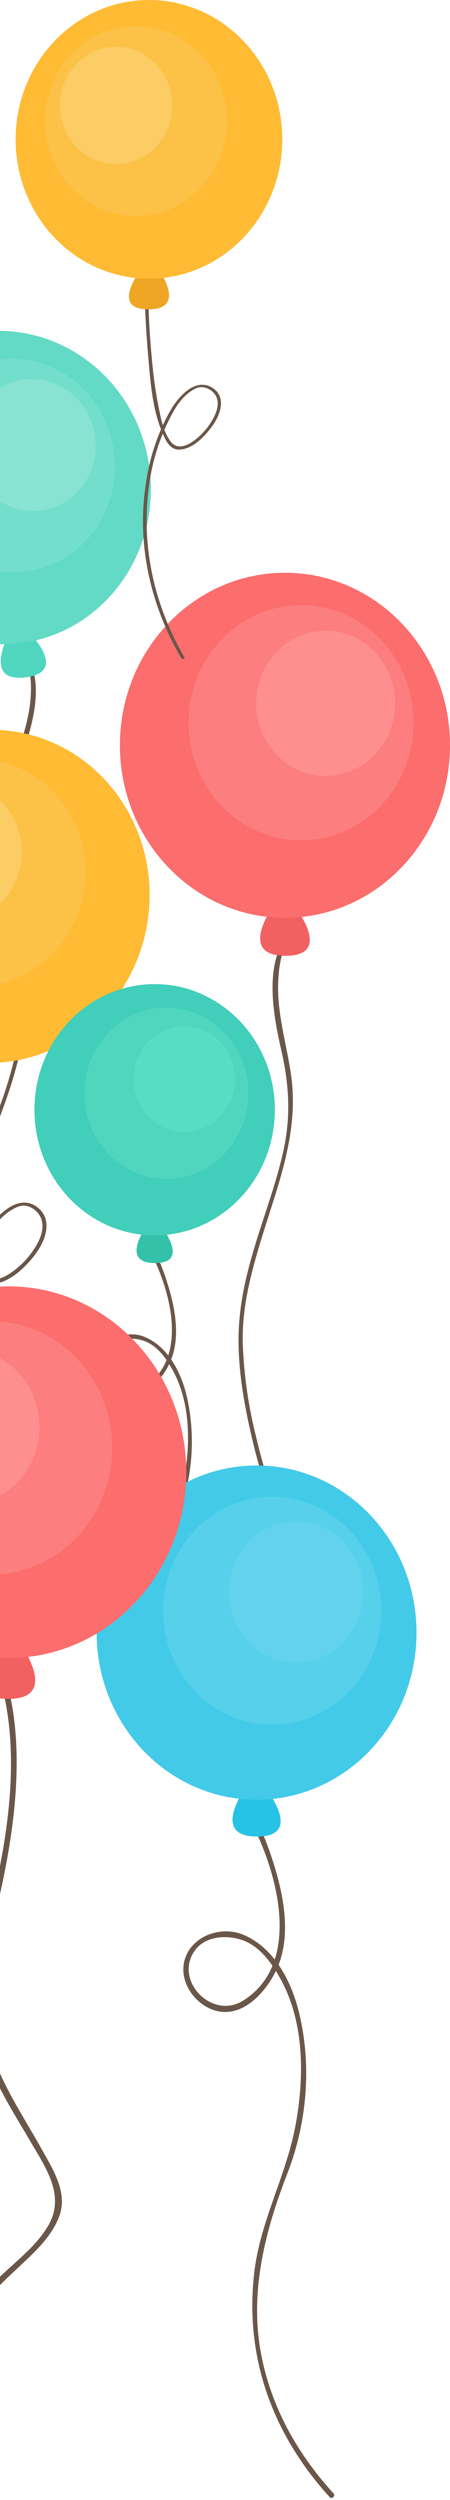 <svg width="202" height="1120" viewBox="0 0 202 1120" fill="none" xmlns="http://www.w3.org/2000/svg">
<path d="M13.784 297.142C19.511 310.406 13.395 328.799 8.788 341.275C3.727 354.95 1.396 367.615 2.716 382.222C3.96 395.964 7.268 409.516 9.465 423.114C11.608 436.367 12.607 448.954 10.653 462.263C8.855 474.217 5.27 485.95 1.085 497.283C-3.89 510.918 -10.064 524.086 -17.364 536.632C-17.93 537.586 -19.295 536.521 -18.729 535.522C-11.861 523.615 -5.977 511.168 -1.135 498.304C3.468 486.586 6.842 474.422 8.933 462.008C11.153 448.155 9.599 434.735 7.368 420.938C3.582 397.507 -3.011 374.375 3.505 350.81C7.157 337.623 12.973 325.746 13.795 311.838C14.05 307.398 14.005 301.937 12.185 297.73C12.097 297.518 12.096 297.28 12.184 297.068C12.271 296.855 12.439 296.686 12.651 296.598C12.863 296.51 13.102 296.509 13.314 296.597C13.526 296.684 13.695 296.852 13.784 297.064V297.142Z" fill="#6B5749"/>
<path d="M7.367 277.629C7.367 277.629 -10.981 306.355 11.608 303.424C34.197 300.494 7.367 277.629 7.367 277.629Z" fill="#50D6BF"/>
<path d="M67.109 209.764C72.115 248.236 46.274 283.312 9.388 288.107C-27.499 292.902 -61.454 265.607 -66.461 227.135C-71.467 188.663 -45.614 153.588 -8.739 148.793C28.136 143.998 62.136 171.292 67.109 209.764Z" fill="#62DAC5"/>
<path d="M51.203 202.56C54.61 228.789 36.994 252.721 11.83 255.984C-13.335 259.247 -36.479 240.644 -39.886 214.404C-43.294 188.164 -25.678 164.244 -0.525 160.969C24.628 157.695 47.795 176.321 51.203 202.56Z" fill="#73DECC"/>
<path d="M42.711 195.712C44.82 211.907 33.942 226.669 18.424 228.689C2.905 230.71 -11.403 219.21 -13.501 203.027C-15.599 186.843 -4.732 172.069 10.787 170.049C26.305 168.029 40.613 179.517 42.711 195.712Z" fill="#88E3D3"/>
<path d="M-14.278 485.228C-15.088 496.206 -15.466 507.228 -15.588 518.25C-15.765 534.034 -16.476 551.028 -11.37 566.623C-10.504 569.276 -8.783 574.315 -4.521 574.893C3.938 576.003 12.729 566.179 16.104 561.573C20.255 555.912 23.94 546.655 16.991 540.994C12.551 537.397 7.534 538.607 3.56 541.305C-3.1 545.878 -7.329 552.904 -10.87 559.197C-17.086 570.175 -20.971 582.03 -23.735 593.929C-31.45 627.15 -27.743 662.304 -13.745 694.937C-13.368 695.825 -11.525 695.614 -11.947 694.726C-25.989 661.993 -29.263 627.395 -21.915 594.095C-19.264 581.684 -14.774 569.739 -8.595 558.654C-5.065 552.449 -0.136 544.002 7.923 540.65C12.74 538.652 17.413 542.67 18.579 546.2C20.466 551.883 16.492 558.321 12.896 562.849C9.299 567.378 -3.144 578.933 -8.195 569.709C-11.625 563.482 -12.047 556.012 -12.713 549.441C-13.557 540.216 -13.928 530.954 -13.823 521.691C-13.823 509.581 -13.379 497.483 -12.491 485.428C-12.424 484.507 -14.256 484.318 -14.322 485.262L-14.278 485.228Z" fill="#6B5749"/>
<path d="M-9.483 464.671C-9.483 464.671 11.175 494.43 -12.924 492.221C-37.023 490.012 -9.483 464.671 -9.483 464.671Z" fill="#EFA625"/>
<path d="M-75.674 395.053C-79.415 436.123 -50.554 472.286 -11.192 475.882C28.169 479.479 63.102 449.098 66.843 408.051C70.584 367.004 41.723 330.819 2.372 327.222C-36.978 323.626 -71.922 354.006 -75.674 395.053Z" fill="#FFBB33"/>
<path d="M-59.068 386.751C-61.632 414.744 -41.94 439.43 -15.099 441.872C11.741 444.314 35.562 423.613 38.182 395.62C40.802 367.626 21.043 342.951 -5.797 340.498C-32.638 338.045 -56.515 358.779 -59.068 386.751Z" fill="#FCC247"/>
<path d="M-50.343 379.136C-51.919 396.419 -39.764 411.648 -23.203 413.168C-6.641 414.689 8.067 401.902 9.643 384.62C11.219 367.337 -0.935 352.119 -17.497 350.588C-34.059 349.056 -48.767 361.865 -50.343 379.136Z" fill="#FCCC65"/>
<path d="M68.797 563.393C77.022 580.331 84.104 608.902 64.923 621.046C54.166 627.828 41.024 613.808 48.883 603.796C52.413 599.29 59.417 598.968 64.423 600.622C70.617 602.686 74.824 608.791 77.743 614.252C85.68 629.026 85.514 647.641 82.417 663.647C79.198 680.396 70.65 695.359 68.619 712.486C65.289 741.101 74.791 767.13 94.072 788.253C94.86 789.108 96.126 787.831 95.349 786.966C83.061 773.513 74.258 757.862 70.928 739.847C67.032 719.09 72.338 698.511 79.808 679.242C86.515 662.153 87.927 643.442 83.86 625.541C81.329 614.896 75.512 603.275 64.9 598.901C57.308 595.738 47.24 599.412 45.075 607.615C43.166 614.874 48.672 622.5 55.476 624.453C65.6 627.383 74.347 616.317 77.188 608.125C81.184 596.704 77.966 583.14 74.247 572.095C73.168 568.82 71.881 565.617 70.395 562.505C69.885 561.462 68.319 562.372 68.83 563.415L68.797 563.393Z" fill="#6B5749"/>
<path d="M68.897 544.901C68.897 544.901 51.347 565.836 69.596 565.836C87.845 565.836 68.897 544.901 68.897 544.901Z" fill="#33C1A9"/>
<path d="M69.418 553.437C99.219 553.437 123.377 528.236 123.377 497.149C123.377 466.063 99.219 440.862 69.418 440.862C39.618 440.862 15.46 466.063 15.46 497.149C15.46 528.236 39.618 553.437 69.418 553.437Z" fill="#41CEBA"/>
<path d="M111.488 489.757C111.488 510.958 95.004 528.14 74.68 528.14C54.355 528.14 37.882 510.98 37.882 489.757C37.882 468.534 54.366 451.396 74.68 451.396C94.993 451.396 111.488 468.579 111.488 489.757Z" fill="#50D6BF"/>
<path d="M105.428 483.463C105.428 496.55 95.26 507.15 82.716 507.15C70.173 507.15 60.005 496.55 60.005 483.463C60.005 470.377 70.195 459.788 82.739 459.788C95.282 459.788 105.428 470.377 105.428 483.463Z" fill="#57DDC3"/>
<path d="M127.095 421.76C118.97 435.423 123.032 456.358 126.285 470.599C129.87 486.249 130.614 500.38 127.095 516.108C123.765 530.926 118.215 545.234 113.93 559.764C109.712 573.916 106.837 587.513 107.081 602.309C107.303 615.629 109.601 628.949 112.554 641.869C116.044 657.439 120.911 672.669 127.095 687.378C127.584 688.488 129.215 687.533 128.738 686.412C122.939 672.43 118.295 657.997 114.852 643.256C111.483 629.832 109.519 616.095 108.991 602.265C108.502 586.825 112.143 572.417 116.517 557.721C123.976 532.702 134.455 508.394 130.681 481.765C128.571 466.858 123.909 453.072 124.997 437.777C125.341 432.893 126.163 426.943 128.738 422.614C128.836 422.399 128.851 422.154 128.779 421.928C128.707 421.703 128.554 421.512 128.349 421.392C128.144 421.273 127.902 421.235 127.671 421.284C127.439 421.334 127.234 421.467 127.095 421.66V421.76Z" fill="#6B5749"/>
<path d="M127.206 399.449C127.206 399.449 103.119 428.186 128.172 428.186C153.225 428.186 127.206 399.449 127.206 399.449Z" fill="#F26161"/>
<path d="M202 333.882C202 376.561 168.821 411.17 127.895 411.17C86.968 411.17 53.822 376.539 53.822 333.882C53.822 291.226 87.001 256.594 127.917 256.594C168.832 256.594 202 291.192 202 333.882Z" fill="#FC6D6D"/>
<path d="M185.683 323.759C185.683 352.863 163.06 376.472 135.154 376.472C107.248 376.472 84.615 352.863 84.615 323.759C84.615 294.656 107.237 271.091 135.154 271.091C163.071 271.091 185.683 294.644 185.683 323.759Z" fill="#FC7E7E"/>
<path d="M177.391 315.079C177.391 333.05 163.438 347.613 146.21 347.613C128.982 347.613 115.018 333.05 115.018 315.079C115.018 297.109 128.982 282.557 146.21 282.557C163.438 282.557 177.391 297.12 177.391 315.079Z" fill="#FF8F8F"/>
<path d="M114.374 819.521C125.319 842.054 134.743 880.093 109.213 896.21C94.904 905.245 77.421 886.598 87.878 873.267C92.573 867.273 101.898 866.84 108.513 869.049C116.75 871.79 122.355 879.915 126.274 887.186C136.852 906.832 136.597 931.585 132.501 952.897C128.216 975.174 116.85 995.076 114.152 1017.9C109.657 1055.97 122.355 1090.59 147.997 1118.69C149.052 1119.8 150.75 1118.14 149.706 1117C133.356 1099.08 121.656 1078.27 117.16 1054.3C111.965 1026.68 119.025 999.316 129.004 973.676C137.763 951.176 139.972 925.747 134.388 902.237C131.058 888.063 123.288 872.601 109.168 866.718C99.067 862.511 85.669 867.395 82.805 878.306C80.263 887.963 87.578 898.108 96.636 900.716C110.101 904.601 121.689 889.894 125.497 878.994C130.825 863.798 126.54 845.75 121.601 831.054C120.158 826.701 118.437 822.445 116.45 818.311C115.773 816.913 113.697 818.134 114.374 819.521Z" fill="#6B5749"/>
<path d="M114.485 794.913C114.485 794.913 91.141 822.751 115.418 822.751C139.694 822.751 114.485 794.913 114.485 794.913Z" fill="#27C3E6"/>
<path d="M115.174 806.268C154.826 806.268 186.97 772.744 186.97 731.389C186.97 690.034 154.826 656.51 115.174 656.51C75.521 656.51 43.377 690.034 43.377 731.389C43.377 772.744 75.521 806.268 115.174 806.268Z" fill="#43CAE9"/>
<path d="M171.141 721.577C171.141 749.781 149.218 772.636 122.178 772.636C95.138 772.636 73.215 749.77 73.215 721.577C73.215 693.383 95.138 670.517 122.178 670.517C149.218 670.517 171.141 693.372 171.141 721.577Z" fill="#57D0EB"/>
<path d="M163.149 713.174C163.149 730.579 149.629 744.698 132.934 744.698C116.239 744.698 102.719 730.579 102.719 713.174C102.719 695.77 116.25 681.662 132.934 681.662C149.618 681.662 163.149 695.77 163.149 713.174Z" fill="#63D3ED"/>
<path d="M2.25 761.447C8.677 793.093 2.495 828.534 -5.265 859.192C-10.015 878.184 -12.236 897.564 -7.307 916.745C-3.355 932.184 5.747 945.815 13.695 959.412C20.61 971.256 29.446 983.665 21.643 997.074C16.192 1006.44 6.557 1013.44 -1.046 1020.95C-21.127 1040.81 -26.744 1063.97 -17.175 1090.88C-16.598 1092.5 -14.012 1091.8 -14.6 1090.17C-20.405 1073.87 -21.904 1057.19 -13.734 1041.46C-8.062 1030.54 1.496 1022.15 10.331 1013.83C16.881 1007.66 23.652 1001.15 26.738 992.468C30.445 981.845 23.474 971.378 18.546 962.498C10.054 947.28 0.141 932.961 -4.765 916.034C-11.758 891.77 -4.099 867.872 0.963 844.107C6.591 817.69 10.254 787.587 4.792 760.737C4.459 759.05 1.873 759.771 2.217 761.447H2.25Z" fill="#6B5749"/>
<path d="M4.581 730.135C4.581 730.135 30.534 761.092 3.538 761.092C-23.458 761.092 4.581 730.135 4.581 730.135Z" fill="#F26161"/>
<path d="M-75.996 659.518C-75.996 705.493 -40.264 742.766 3.815 742.766C47.895 742.766 83.615 705.493 83.615 659.518C83.615 613.542 47.884 576.269 3.815 576.269C-40.253 576.269 -75.996 613.542 -75.996 659.518Z" fill="#FC6D6D"/>
<path d="M-58.402 648.617C-58.402 679.974 -33.981 705.393 -4.01 705.393C25.96 705.393 50.381 679.974 50.381 648.617C50.381 617.261 25.96 591.853 -4.01 591.853C-33.981 591.853 -58.402 617.272 -58.402 648.617Z" fill="#FC7E7E"/>
<path d="M-49.477 639.283C-49.477 658.63 -34.436 674.314 -15.888 674.314C2.661 674.314 17.735 658.63 17.735 639.283C17.735 619.936 2.694 604.241 -15.854 604.241C-34.403 604.241 -49.477 619.925 -49.477 639.283Z" fill="#FF8F8F"/>
<path d="M65 132.831C65.167 141.367 65.689 149.903 66.421 158.428C67.531 170.637 68.175 183.813 73.614 195.49C74.535 197.477 76.356 201.251 79.941 201.395C87.079 201.684 93.65 193.447 96.114 189.651C99.145 184.978 101.509 177.575 95.282 173.69C91.341 171.226 87.223 172.513 84.126 174.878C78.876 178.873 75.934 184.601 73.448 189.707C69.345 198.487 66.619 207.846 65.367 217.456C61.47 243.663 67.231 270.547 81.318 294.811C81.706 295.466 83.194 295.177 82.805 294.511C68.686 270.192 63.324 243.696 66.91 217.456C68.207 207.63 71.058 198.072 75.357 189.141C77.821 184.101 81.284 177.231 87.745 174.078C91.608 172.18 95.804 174.966 97.047 177.619C99.045 181.881 96.225 187.132 93.572 190.883C90.919 194.635 81.429 204.436 76.5 197.665C73.17 193.103 72.249 187.365 71.194 182.337C69.8 175.264 68.8 168.12 68.197 160.936C67.287 151.59 66.736 142.226 66.543 132.843C66.543 132.121 64.989 132.121 65 132.843V132.831Z" fill="#6B5749"/>
<path d="M67.442 115.383C67.442 115.383 86.901 138.592 66.665 138.592C46.429 138.592 67.442 115.383 67.442 115.383Z" fill="#EFA625"/>
<path d="M7.012 62.414C7.012 96.89 33.808 124.84 66.865 124.84C99.922 124.84 126.707 96.901 126.707 62.414C126.707 27.927 99.877 0 66.865 0C33.853 0 7.012 28.005 7.012 62.414Z" fill="#FFBB33"/>
<path d="M20.211 54.256C20.211 77.765 38.482 96.824 61.026 96.824C83.571 96.824 101.842 77.765 101.842 54.256C101.842 30.747 83.571 11.677 61.026 11.677C38.482 11.677 20.211 30.735 20.211 54.256Z" fill="#FCC247"/>
<path d="M26.904 47.241C26.904 61.759 38.182 73.514 52.146 73.514C66.11 73.514 77.344 61.759 77.344 47.241C77.344 32.722 66.01 20.968 52.146 20.968C38.282 20.968 26.904 32.733 26.904 47.241Z" fill="#FCCC65"/>
</svg>
